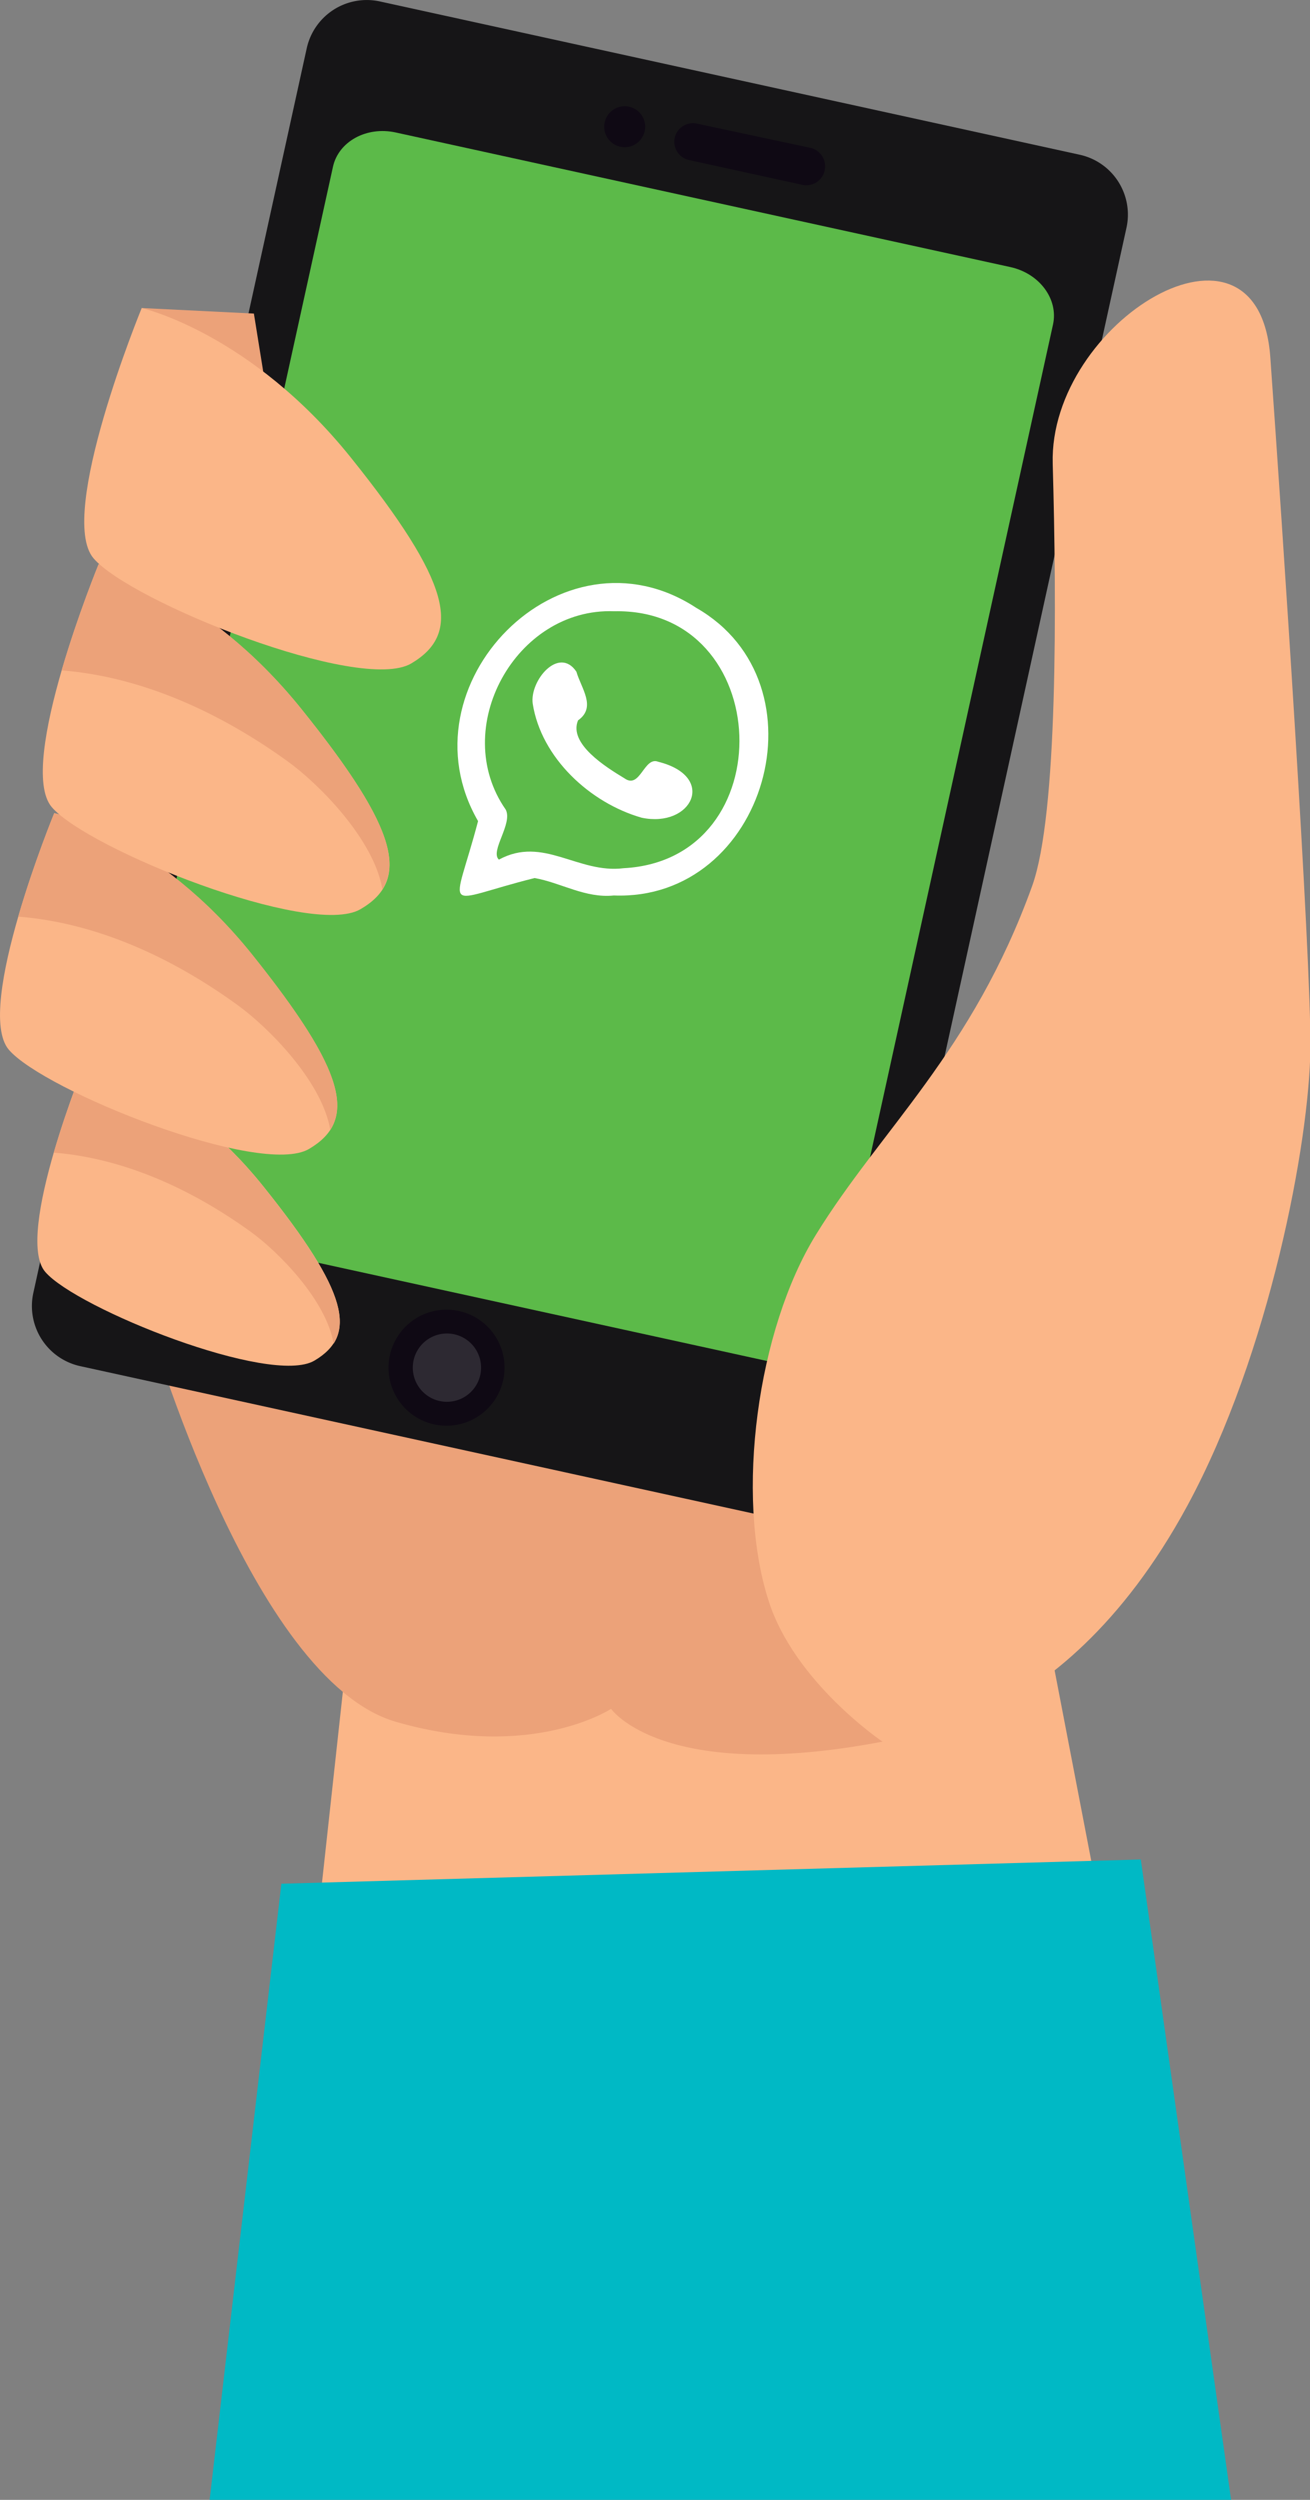 <svg xmlns="http://www.w3.org/2000/svg" width="177.29" height="338.18" viewBox="0 0 177.29 338.18"><rect x="0" y="0" width="177.29" height="338.18" fill="#808080" stroke="none"/><defs><style> .a3ccdacb-b5c2-4fd2-a773-204d4c3c8358 { fill: #fbb688; } .f6f5116e-af62-4883-8c7e-ef11953fec58 { fill: #eca279; } .f4960419-14b6-4086-9193-3e8d4cbcfb0c { fill: #00b9c5; } .b1907db8-7ffb-497e-9d4e-a58f37f78b30 { fill: #161517; } .edf15f4b-8e0e-45c5-bccc-a5e04b9ff298 { fill: #5cba49; } .b975aed8-64a4-4dc4-ba42-c533d4beb2f3 { fill: #0f0914; } .b47c3df3-ba49-44f3-9412-5af9e69062a4 { fill: #2d2932; } .b69b3aee-48c4-47e6-956f-064c29f6ca01 { fill: #fff; } </style></defs><g id="a70901ca-3390-489c-931b-d7821a49d93a" data-name="Layer 2"><g id="a74dc672-0fe2-420f-938f-dfacaf46d10d" data-name="Layer 1"><g><polygon class="a3ccdacb-b5c2-4fd2-a773-204d4c3c8358" points="39.44 292.57 155.54 292.54 142.72 225.93 46.4 228.86 39.44 292.57"></polygon><path class="f6f5116e-af62-4883-8c7e-ef11953fec58" d="M20.12,178.92s13.86,48.31,33.44,54c18.41,5.34,29.14-1.75,29.14-1.75s7,10.1,36.67,4.45C148.82,230,167,181.68,167,181.68"></path><polygon class="f4960419-14b6-4086-9193-3e8d4cbcfb0c" points="166.61 338.18 154.39 251.55 38.08 254.83 28.37 338.18 166.61 338.18"></polygon><g><g><path class="b1907db8-7ffb-497e-9d4e-a58f37f78b30" d="M115.47,199.2a8.31,8.31,0,0,1-9.9,6.34L10.85,184.81a8.32,8.32,0,0,1-6.34-9.9l37-168.37A8.32,8.32,0,0,1,51.39.19l94.72,20.74a8.29,8.29,0,0,1,6.34,9.89Z"></path><path class="edf15f4b-8e0e-45c5-bccc-a5e04b9ff298" d="M112.69,179.55c-.75,3.44-4.55,5.52-8.49,4.65L21,166c-3.93-.86-6.52-4.34-5.77-7.77L45.06,22.57c.75-3.43,4.55-5.51,8.49-4.65l83.19,18.21c3.94.86,6.52,4.34,5.77,7.77Z"></path><g><path class="b975aed8-64a4-4dc4-ba42-c533d4beb2f3" d="M87.25,17.73a2.77,2.77,0,1,1-2.11-3.29A2.76,2.76,0,0,1,87.25,17.73Z"></path><path class="b975aed8-64a4-4dc4-ba42-c533d4beb2f3" d="M111.61,23.07a2.55,2.55,0,0,1-3,1.94L93.25,21.65a2.54,2.54,0,0,1-1.94-3h0a2.54,2.54,0,0,1,3-1.93L109.67,20a2.55,2.55,0,0,1,1.94,3Z"></path></g><path class="b975aed8-64a4-4dc4-ba42-c533d4beb2f3" d="M68.1,186.7a7.85,7.85,0,1,1-6-9.35A7.84,7.84,0,0,1,68.1,186.7Z"></path><path class="b47c3df3-ba49-44f3-9412-5af9e69062a4" d="M65,186a4.62,4.62,0,1,1-3.53-5.5A4.62,4.62,0,0,1,65,186Z"></path></g><g><path class="b69b3aee-48c4-47e6-956f-064c29f6ca01" d="M83.07,121.14c-3.86.4-7.18-1.74-10.72-2.36C59.51,122,61.29,124,64.7,111.08,54.07,92.7,75.93,70.26,94.23,82.23c17.88,10.23,9.42,39.7-11.16,38.91m.05-38.45c-13.34-.51-22.33,15.87-14.68,26.83,1,1.89-2.17,5.64-.92,6.77,6-3.26,10.68,1.94,16.89,1.16,21.71-1.16,20.45-35.22-1.29-34.76"></path><path class="b69b3aee-48c4-47e6-956f-064c29f6ca01" d="M72.1,95.21c-.45-3.12,3.54-7.87,5.91-4.34.64,2.25,2.75,4.79.22,6.58-1.32,3.17,3.8,6.34,6.28,7.84,2.15,1.53,2.63-3,4.57-2.24,8,2,4.55,9-2.24,7.57-7-2-13.59-8.11-14.74-15.41"></path></g></g><path class="a3ccdacb-b5c2-4fd2-a773-204d4c3c8358" d="M11.64,143.38s-9.75,23.73-5.52,28.68,30.55,15.49,36.44,12,4.56-9.26-6.91-23.56S11.64,143.38,11.64,143.38Z"></path><path class="f6f5116e-af62-4883-8c7e-ef11953fec58" d="M35.65,160.53c-11.47-14.3-24-17.15-24-17.15s-2.46,6-4.37,12.55c9.54.75,18.76,5,26.67,10.72,3.7,2.67,10.22,9.24,11.2,15.13C47.55,178.06,44.89,172.07,35.65,160.53Z"></path><polygon class="f6f5116e-af62-4883-8c7e-ef11953fec58" points="34.36 42.42 19.18 41.67 43.68 68.66 36.11 53.29 34.36 42.42"></polygon><path class="a3ccdacb-b5c2-4fd2-a773-204d4c3c8358" d="M7.34,110s-10.87,26.45-6.15,32,34.06,17.29,40.63,13.43,5.09-10.33-7.7-26.28S7.34,110,7.34,110Z"></path><path class="f6f5116e-af62-4883-8c7e-ef11953fec58" d="M34.12,129.11C21.33,113.16,7.34,110,7.34,110s-2.74,6.65-4.87,14c10.63.83,20.92,5.59,29.73,12,4.14,3,11.4,10.3,12.5,16.86C47.39,148.66,44.43,142,34.12,129.11Z"></path><path class="a3ccdacb-b5c2-4fd2-a773-204d4c3c8358" d="M13.35,76.32S2.18,103.5,7,109.18,42,126.94,48.78,123,54,112.36,40.86,96,13.35,76.32,13.35,76.32Z"></path><path class="f6f5116e-af62-4883-8c7e-ef11953fec58" d="M40.86,96C27.72,79.58,13.35,76.32,13.35,76.32s-2.81,6.83-5,14.37c10.92.86,21.5,5.75,30.56,12.29,4.25,3.06,11.71,10.58,12.84,17.32C54.5,116.05,51.46,109.18,40.86,96Z"></path><path class="a3ccdacb-b5c2-4fd2-a773-204d4c3c8358" d="M19.18,41.67s-11.52,28-6.52,33.86,36.08,18.31,43,14.22,5.39-10.94-8.16-27.83S19.18,41.67,19.18,41.67Z"></path><path class="a3ccdacb-b5c2-4fd2-a773-204d4c3c8358" d="M104,216.49c-4.55-14.25-1.49-36.63,6.42-49.45,8.78-14.27,21.17-24.73,29.27-47.19,3.47-9.64,3.32-38,2.78-57.12s27.86-36.6,29.45-14.38,5.54,81.08,5.42,93.52-5.47,41.2-16.66,61.84c-17.62,32.5-41.26,31.89-41.26,31.89S107.49,227.56,104,216.49Z"></path></g></g></g></svg>